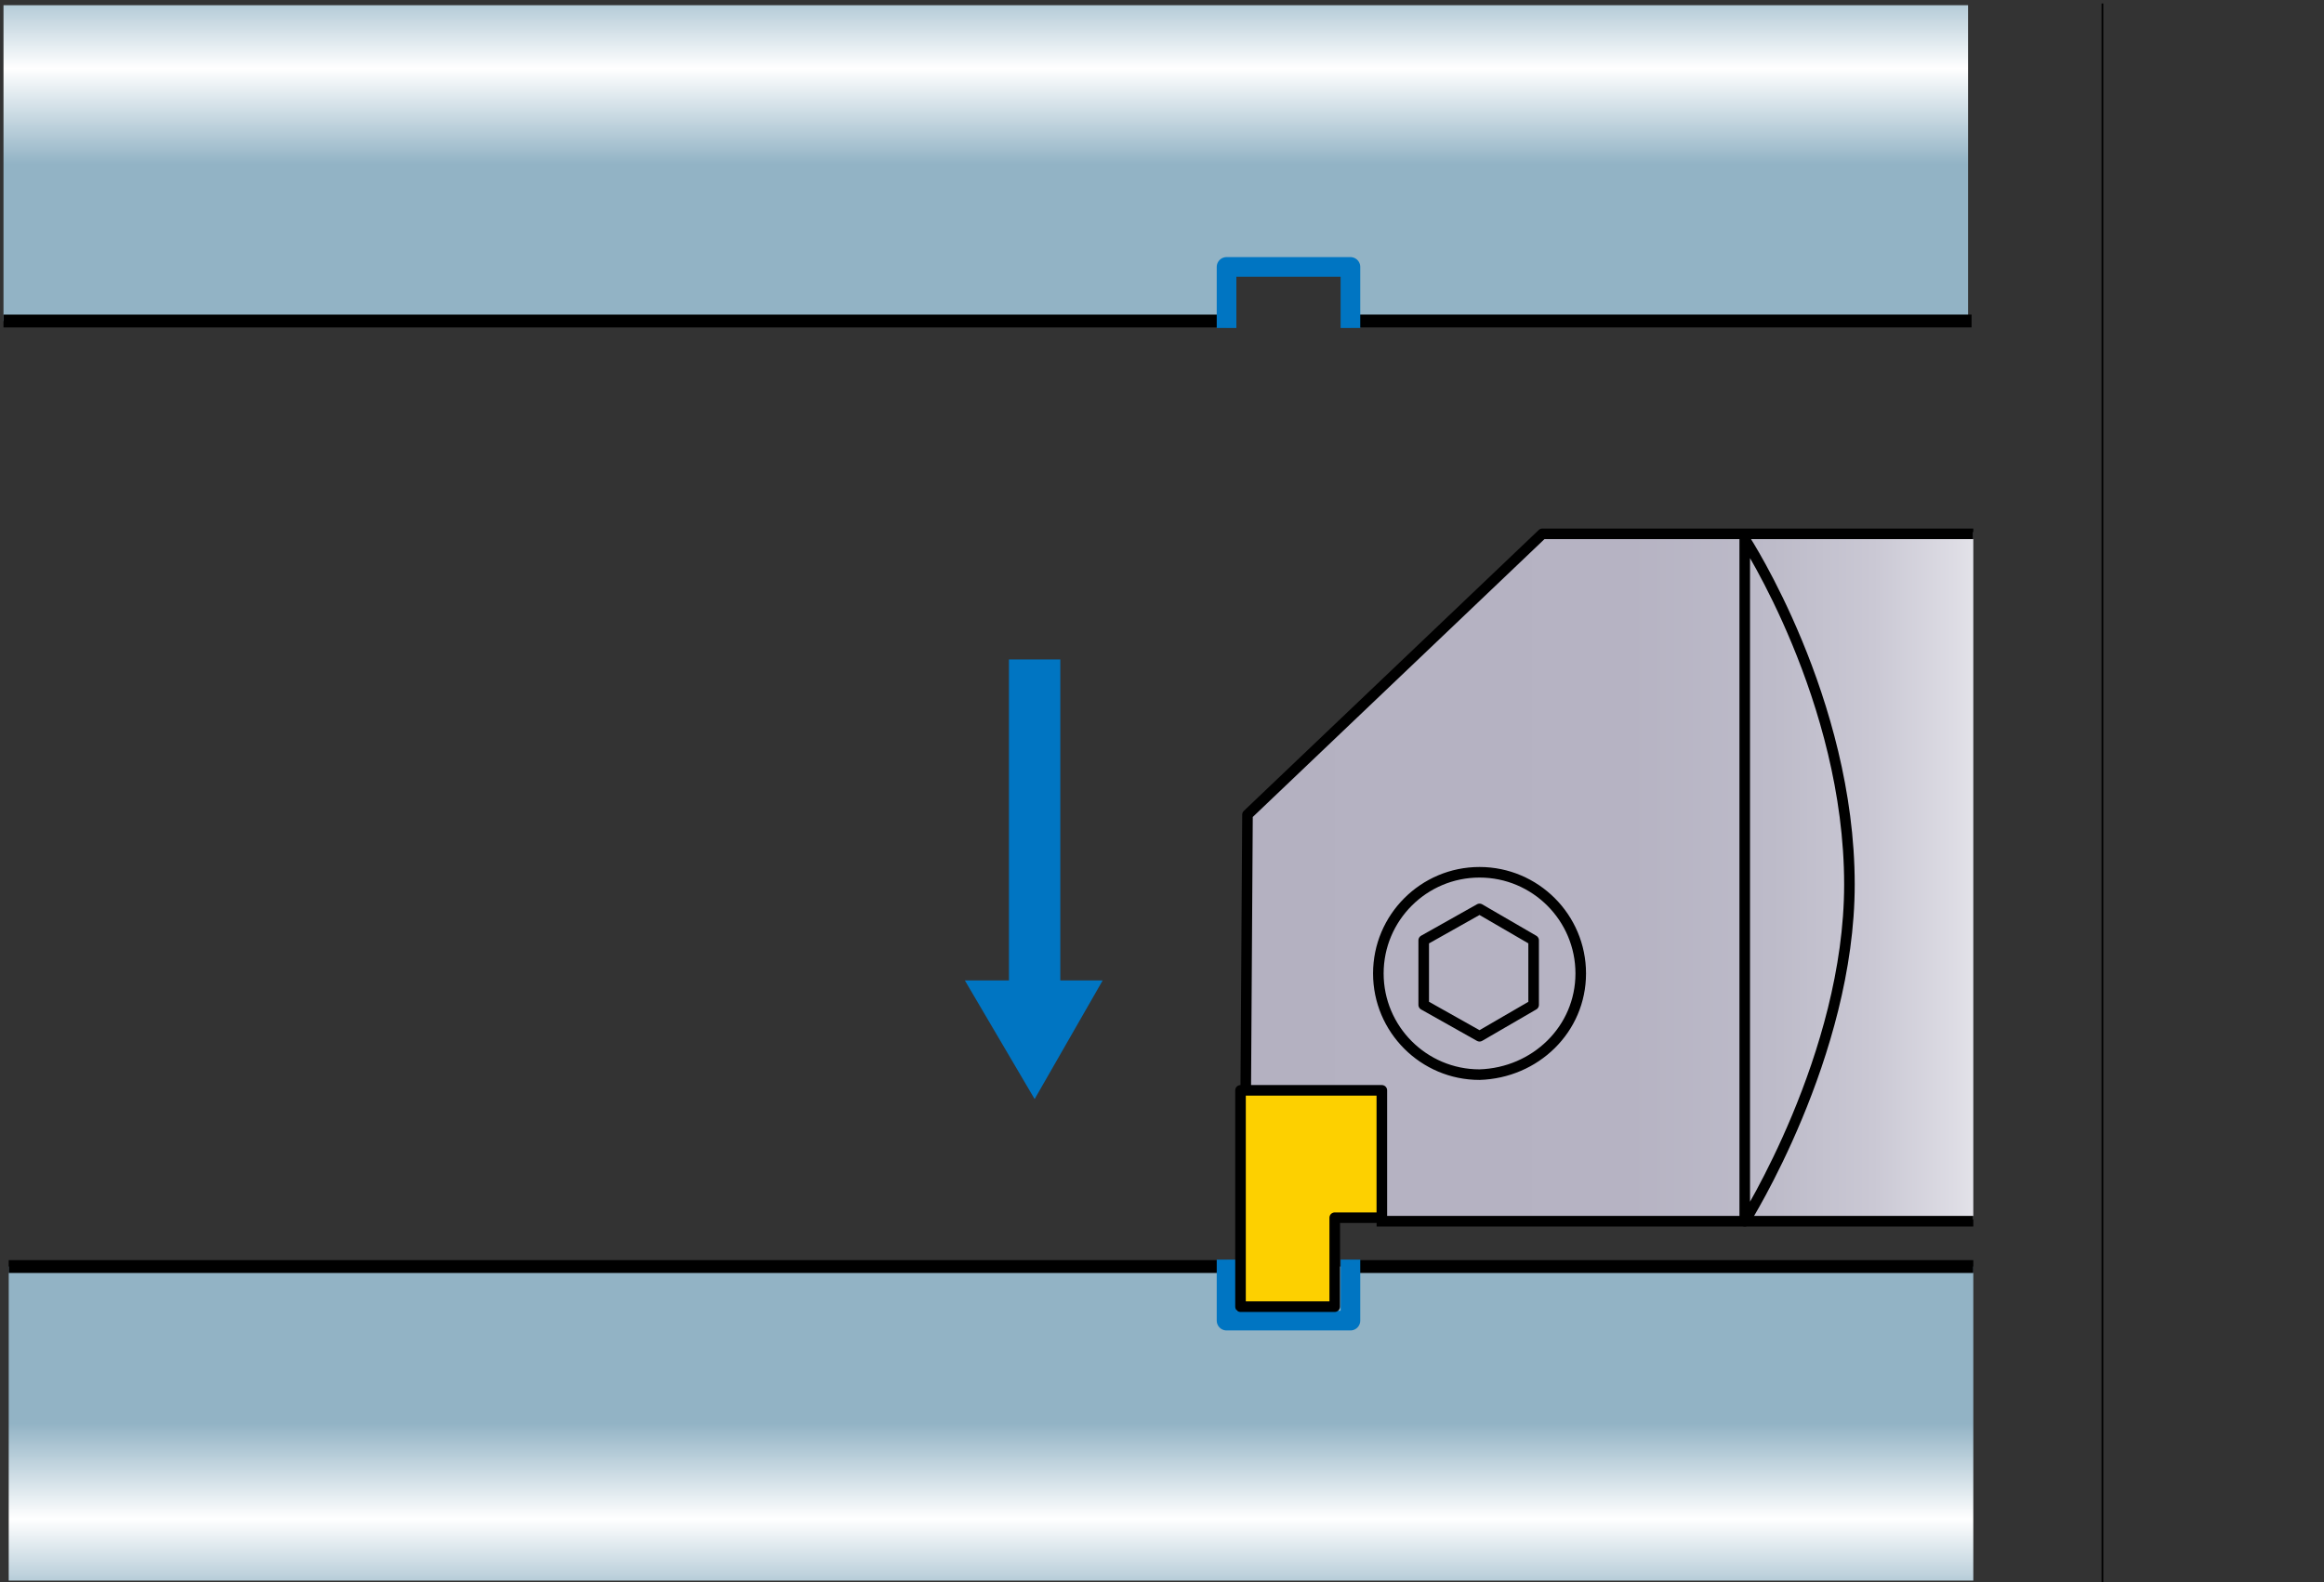 <?xml version="1.0" encoding="utf-8"?>
<!-- Generator: Adobe Illustrator 28.3.0, SVG Export Plug-In . SVG Version: 6.00 Build 0)  -->
<svg version="1.1" id="レイヤー_1" xmlns="http://www.w3.org/2000/svg" xmlns:xlink="http://www.w3.org/1999/xlink" x="0px"
	 y="0px" viewBox="0 0 133.2 90.7" enable-background="new 0 0 133.2 90.7" xml:space="preserve">
<rect x="0" y="0" width="133.2" height="90.7" fill="#333333" stroke="none"/>
<g>
	<g>
		<g>
			<defs>
				<rect id="SVGID_1_" x="-0.3" y="72.2" width="113.4" height="18.9"/>
			</defs>
			<clipPath id="SVGID_00000106863019910862511950000010953194535178784925_">
				<use xlink:href="#SVGID_1_"  overflow="visible"/>
			</clipPath>
			<g clip-path="url(#SVGID_00000106863019910862511950000010953194535178784925_)">
				<g>
					<g>
						<defs>
							<rect id="SVGID_00000146492892783062390890000016115260971396351406_" x="0.5" y="0.3" width="112.6" height="90.3"/>
						</defs>
						<clipPath id="SVGID_00000008125540042690911910000006374725288225334952_">
							<use xlink:href="#SVGID_00000146492892783062390890000016115260971396351406_"  overflow="visible"/>
						</clipPath>
						<g clip-path="url(#SVGID_00000008125540042690911910000006374725288225334952_)">
							<g>
								<g>
									<defs>
										<polyline id="SVGID_00000060752281752417652850000007677060415275817105_" points="64.2,72.6 113.3,72.6 113.1,90.6 
											0.2,90.6 0.2,72.6 64.2,72.6 										"/>
									</defs>
									<clipPath id="SVGID_00000077312176989118043870000017791847251542761129_">
										<use xlink:href="#SVGID_00000060752281752417652850000007677060415275817105_"  overflow="visible"/>
									</clipPath>
									
										<linearGradient id="SVGID_00000029025604478898067920000016615855156795077015_" gradientUnits="userSpaceOnUse" x1="-1109.704" y1="785.652" x2="-1108.554" y2="785.652" gradientTransform="matrix(0 -19.068 -19.068 0 15037.569 -21067.32)">
										<stop  offset="0" style="stop-color:#92B3C5"/>
										<stop  offset="5.700000e-03" style="stop-color:#92B3C5"/>
										<stop  offset="0.25" style="stop-color:#FFFFFF"/>
										<stop  offset="0.5" style="stop-color:#92B3C5"/>
										<stop  offset="1" style="stop-color:#92B3C5"/>
									</linearGradient>
									
										<rect x="0.2" y="72.6" clip-path="url(#SVGID_00000077312176989118043870000017791847251542761129_)" fill="url(#SVGID_00000029025604478898067920000016615855156795077015_)" width="113.1" height="18.1"/>
								</g>
							</g>
						</g>
					</g>
				</g>
			</g>
		</g>
	</g>
</g>
<g>
	<g>
		<g>
			<defs>
				<rect id="SVGID_00000000929876258904156570000000465434953245450166_" x="-0.6" y="-0.4" width="113.4" height="18.9"/>
			</defs>
			<clipPath id="SVGID_00000181779776772311947590000009397180427962182033_">
				<use xlink:href="#SVGID_00000000929876258904156570000000465434953245450166_"  overflow="visible"/>
			</clipPath>
			<g clip-path="url(#SVGID_00000181779776772311947590000009397180427962182033_)">
				<g>
					<g>
						<defs>
							<rect id="SVGID_00000103234992496822560130000015362941161407713179_" x="0.2" y="0.3" width="112.9" height="90.3"/>
						</defs>
						<clipPath id="SVGID_00000110447219638203070580000016025004413926512781_">
							<use xlink:href="#SVGID_00000103234992496822560130000015362941161407713179_"  overflow="visible"/>
						</clipPath>
						<g clip-path="url(#SVGID_00000110447219638203070580000016025004413926512781_)">
							<g>
								<g>
									<defs>
										<polyline id="SVGID_00000008851601856901777430000017506465160663499938_" points="77.4,15.3 70.3,15.3 70.3,18.4 
											0.2,18.4 0.2,0.3 113.1,0.3 113.3,18.4 77.4,18.4 77.4,15.3 										"/>
									</defs>
									<clipPath id="SVGID_00000031919092787458140040000014301278072274194568_">
										<use xlink:href="#SVGID_00000008851601856901777430000017506465160663499938_"  overflow="visible"/>
									</clipPath>
									
										<linearGradient id="SVGID_00000158718529842500859860000015592699947482879109_" gradientUnits="userSpaceOnUse" x1="-1080.928" y1="893.031" x2="-1079.779" y2="893.031" gradientTransform="matrix(0 19.068 19.068 0 -16971.551 20609.611)">
										<stop  offset="0" style="stop-color:#92B3C5"/>
										<stop  offset="5.700000e-03" style="stop-color:#92B3C5"/>
										<stop  offset="0.25" style="stop-color:#FFFFFF"/>
										<stop  offset="0.5" style="stop-color:#92B3C5"/>
										<stop  offset="1" style="stop-color:#92B3C5"/>
									</linearGradient>
									
										<rect x="0.2" y="0.3" clip-path="url(#SVGID_00000031919092787458140040000014301278072274194568_)" fill="url(#SVGID_00000158718529842500859860000015592699947482879109_)" width="113.1" height="18.1"/>
								</g>
							</g>
						</g>
					</g>
				</g>
			</g>
		</g>
	</g>
</g>
<g>
	<g>
		<g>
			<defs>
				<rect id="SVGID_00000019669077956976941220000002731461239042475686_" x="0.2" y="0.3" width="112.9" height="90.3"/>
			</defs>
			<clipPath id="SVGID_00000165217514883667409180000007591007297018710660_">
				<use xlink:href="#SVGID_00000019669077956976941220000002731461239042475686_"  overflow="visible"/>
			</clipPath>
			
				<line clip-path="url(#SVGID_00000165217514883667409180000007591007297018710660_)" fill="none" stroke="#000000" stroke-width="0.736" x1="70.3" y1="18.4" x2="0.2" y2="18.4"/>
		</g>
	</g>
	<g>
		<g>
			<defs>
				<rect id="SVGID_00000057866629020338039290000001746064808377760439_" x="0.2" y="0.3" width="112.9" height="90.3"/>
			</defs>
			<clipPath id="SVGID_00000179629201995736798770000011045048636707458736_">
				<use xlink:href="#SVGID_00000057866629020338039290000001746064808377760439_"  overflow="visible"/>
			</clipPath>
			
				<line clip-path="url(#SVGID_00000179629201995736798770000011045048636707458736_)" fill="none" stroke="#000000" stroke-width="0.736" x1="113" y1="18.4" x2="77.4" y2="18.4"/>
		</g>
	</g>
	<g>
		<g>
			<defs>
				<rect id="SVGID_00000091700380287231122320000012437875568003899567_" x="0.2" y="0.3" width="112.9" height="90.3"/>
			</defs>
			<clipPath id="SVGID_00000065045157063196194830000006412339613011950210_">
				<use xlink:href="#SVGID_00000091700380287231122320000012437875568003899567_"  overflow="visible"/>
			</clipPath>
			
				<line clip-path="url(#SVGID_00000065045157063196194830000006412339613011950210_)" fill="none" stroke="#000000" stroke-width="0.736" x1="70.3" y1="72.6" x2="0.5" y2="72.6"/>
		</g>
	</g>
	<g>
		<g>
			<defs>
				<rect id="SVGID_00000032647078821437691540000004627097516600369560_" x="0.2" y="0.3" width="112.9" height="90.3"/>
			</defs>
			<clipPath id="SVGID_00000094597240504924743830000006864445474339003067_">
				<use xlink:href="#SVGID_00000032647078821437691540000004627097516600369560_"  overflow="visible"/>
			</clipPath>
			
				<line clip-path="url(#SVGID_00000094597240504924743830000006864445474339003067_)" fill="none" stroke="#000000" stroke-width="0.736" x1="113.3" y1="72.6" x2="77.4" y2="72.6"/>
		</g>
	</g>
</g>
<g>
	<g>
		<g>
			<defs>
				<rect id="SVGID_00000090996086040442504090000010369610949408508575_" x="71.4" y="30.4" width="41.8" height="39.8"/>
			</defs>
			<clipPath id="SVGID_00000067236825996186420900000002133650101167596977_">
				<use xlink:href="#SVGID_00000090996086040442504090000010369610949408508575_"  overflow="visible"/>
			</clipPath>
			<g clip-path="url(#SVGID_00000067236825996186420900000002133650101167596977_)">
				<g>
					<g>
						<defs>
							<rect id="SVGID_00000138555336991377655780000014754264057742158488_" x="0.5" y="0.3" width="112.6" height="90.3"/>
						</defs>
						<clipPath id="SVGID_00000155863939070620844700000011452921777759100072_">
							<use xlink:href="#SVGID_00000138555336991377655780000014754264057742158488_"  overflow="visible"/>
						</clipPath>
						<g clip-path="url(#SVGID_00000155863939070620844700000011452921777759100072_)">
							<g>
								<g>
									<defs>
										<polyline id="SVGID_00000103979272247084565480000000604222685245019047_" points="79,69.9 114.6,69.9 117.2,67.1 
											117.2,34.2 114.6,30.5 88.5,30.5 71.5,46.7 71.4,62.5 79,69.9 										"/>
									</defs>
									<clipPath id="SVGID_00000055670405469648635530000006624609651655099070_">
										<use xlink:href="#SVGID_00000103979272247084565480000000604222685245019047_"  overflow="visible"/>
									</clipPath>
									
										<linearGradient id="SVGID_00000136408918142015056340000006383906123751243429_" gradientUnits="userSpaceOnUse" x1="-1069.664" y1="834.742" x2="-1068.515" y2="834.742" gradientTransform="matrix(40.487 0 0 -40.487 43378.555 33846.449)">
										<stop  offset="0" style="stop-color:#B4B1C1"/>
										<stop  offset="0.484" style="stop-color:#B6B3C3"/>
										<stop  offset="0.659" style="stop-color:#BDBBC9"/>
										<stop  offset="0.783" style="stop-color:#CAC8D4"/>
										<stop  offset="0.884" style="stop-color:#DDDCE4"/>
										<stop  offset="0.969" style="stop-color:#F5F5F8"/>
										<stop  offset="1" style="stop-color:#FFFFFF"/>
									</linearGradient>
									
										<rect x="71.4" y="30.5" clip-path="url(#SVGID_00000055670405469648635530000006624609651655099070_)" fill="url(#SVGID_00000136408918142015056340000006383906123751243429_)" width="45.8" height="39.4"/>
								</g>
							</g>
						</g>
					</g>
				</g>
			</g>
		</g>
	</g>
</g>
<g>
	<g>
		<g>
			<defs>
				<rect id="SVGID_00000041278649808377808020000000088481690051074495_" x="0.2" y="0.4" width="112.9" height="90.3"/>
			</defs>
			<clipPath id="SVGID_00000127756178500816330730000003947536184566985400_">
				<use xlink:href="#SVGID_00000041278649808377808020000000088481690051074495_"  overflow="visible"/>
			</clipPath>
			
				<polyline clip-path="url(#SVGID_00000127756178500816330730000003947536184566985400_)" fill="none" stroke="#000000" stroke-width="0.606" stroke-linejoin="round" points="
				78.9,70 114.6,70 117.2,67.2 117.2,34.2 114.6,30.6 88.4,30.6 71.5,46.7 71.4,62.5 			"/>
		</g>
	</g>
	<g>
		<g>
			<defs>
				<rect id="SVGID_00000044886983156151075840000017672960934976915361_" x="0.2" y="0.4" width="112.9" height="90.3"/>
			</defs>
			<clipPath id="SVGID_00000124152291757398534370000004194307121297193612_">
				<use xlink:href="#SVGID_00000044886983156151075840000017672960934976915361_"  overflow="visible"/>
			</clipPath>
			
				<path clip-path="url(#SVGID_00000124152291757398534370000004194307121297193612_)" fill="none" stroke="#000000" stroke-width="0.606" stroke-linejoin="round" d="
				M100,30.9V70c0,0,6-9.5,6-19.3C106,40.1,100,30.9,100,30.9z"/>
		</g>
	</g>
	<g>
		<g>
			<defs>
				<rect id="SVGID_00000101785734081489720440000009387480081154902930_" x="0.2" y="0.4" width="112.9" height="90.3"/>
			</defs>
			<clipPath id="SVGID_00000016788997821062456660000017919907078713584051_">
				<use xlink:href="#SVGID_00000101785734081489720440000009387480081154902930_"  overflow="visible"/>
			</clipPath>
			
				<polygon clip-path="url(#SVGID_00000016788997821062456660000017919907078713584051_)" fill="none" stroke="#000000" stroke-width="0.606" stroke-linejoin="round" points="
				84.8,52.1 81.6,53.9 81.6,57.6 84.8,59.4 87.9,57.6 87.9,53.9 			"/>
		</g>
	</g>
	<g>
		<g>
			<defs>
				<rect id="SVGID_00000087394007778815245970000002778991726827806128_" x="0.2" y="0.4" width="112.9" height="90.3"/>
			</defs>
			<clipPath id="SVGID_00000116945293015428019570000005508243239173727118_">
				<use xlink:href="#SVGID_00000087394007778815245970000002778991726827806128_"  overflow="visible"/>
			</clipPath>
			
				<path clip-path="url(#SVGID_00000116945293015428019570000005508243239173727118_)" fill="none" stroke="#000000" stroke-width="0.606" stroke-linejoin="round" d="
				M90.6,55.8c0-3.2-2.6-5.8-5.8-5.8c-3.2,0-5.8,2.6-5.8,5.8c0,3.2,2.6,5.8,5.8,5.8C88,61.5,90.6,59,90.6,55.8z"/>
		</g>
	</g>
</g>
<polyline fill="none" stroke="#0075C2" stroke-width="1.126" stroke-linejoin="round" points="77.4,72.2 77.4,75.7 70.3,75.7 
	70.3,72.2 "/>
<polyline fill="none" stroke="#0075C2" stroke-width="1.126" stroke-linejoin="round" points="77.4,18.8 77.4,15.3 70.3,15.3 
	70.3,18.8 "/>
<polyline fill="#FDD000" points="71.1,62.5 79.2,62.5 79.2,69.8 76.5,69.8 76.5,74.9 71.1,74.9 71.1,62.5 "/>
<polygon fill="none" stroke="#000000" stroke-width="0.606" stroke-linejoin="round" points="71.1,62.5 79.2,62.5 79.2,69.8 
	76.5,69.8 76.5,74.9 71.1,74.9 "/>
<polyline fill="#0075C2" points="59.3,63 63.2,56.2 55.3,56.2 59.3,63 "/>
<line fill="none" stroke="#0075C2" stroke-width="2.944" x1="59.3" y1="37.8" x2="59.3" y2="59.3"/>
<polyline fill="none" stroke="#000000" stroke-width="0.1" points="0.2,90.9 120.5,90.9 120.5,0.2 "/>
</svg>
